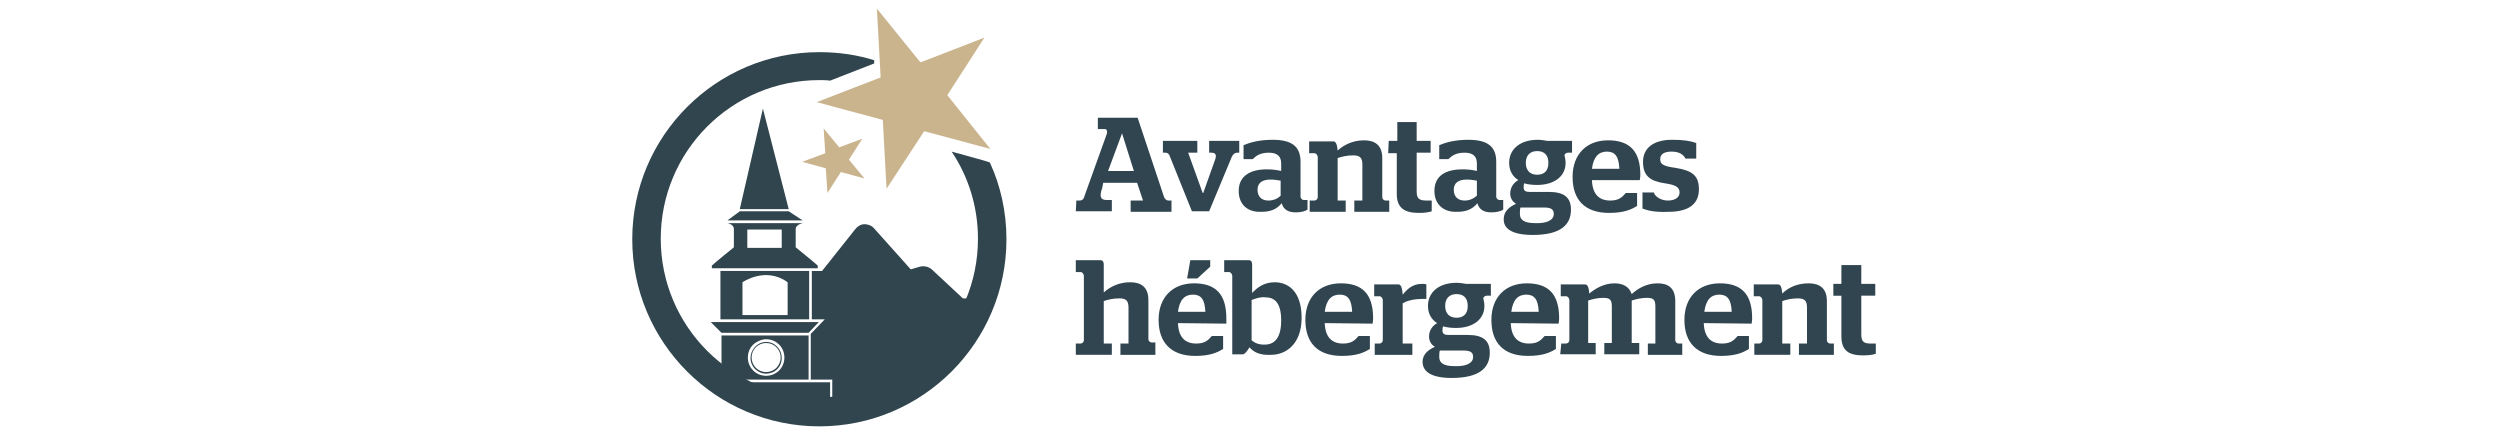 <?xml version="1.0" encoding="UTF-8"?>
<svg id="Calque_2" data-name="Calque 2" xmlns="http://www.w3.org/2000/svg" viewBox="0 0 465 80.2">
  <defs>
    <style>
      .cls-1 {
        fill: none;
      }

      .cls-1, .cls-2, .cls-3, .cls-4 {
        stroke-width: 0px;
      }

      .cls-2 {
        fill: #31454f;
      }

      .cls-3 {
        fill: #314550;
      }

      .cls-4 {
        fill: #cab48d;
      }
    </style>
  </defs>
  <g id="Calque_1-2" data-name="Calque 1-2">
    <g>
      <path class="cls-1" d="M139.1,66.5s0,.1,0,0l2.1-3.1c-1.2.5-2.1,1.7-2.1,3.1Z"/>
      <rect class="cls-1" x="145.3" y="42.7" width=".1" height="3.4"/>
      <polygon class="cls-1" points="139 42.7 139 46.1 139.2 46.1 139.3 42.7 139 42.7"/>
      <path class="cls-2" d="M180.4,55.5h-1.3l-5.8-5.4c-.6-.5-1.4-.7-2.2-.5l-1.7.5-6.8-7.6c-.4-.5-1.1-.8-1.8-.8s-1.3.4-1.7.9l-6.2,7.8h-1.9v9h2.4l-2.6,2.7v8.5h4v5.6h10c7.3-6.3,13.1-12.8,16.3-20.5-.2-.1-.5-.2-.7-.2h0Z"/>
      <polygon class="cls-2" points="141.9 20.2 137.6 38.9 146.7 38.9 141.9 20.2"/>
      <polygon class="cls-2" points="146.7 39.3 137.6 39.3 135.3 41 149.3 41 146.7 39.3"/>
      <path class="cls-2" d="M150.5,50.8v-.4h-16.5v9h16.5v-8.6h0ZM146.5,55.3v3.3h-8.4v-6.1s4.3-3,8.4,0v2.8Z"/>
      <polygon class="cls-2" points="152.3 59.9 143.5 59.9 132.2 59.9 134.2 61.9 142.1 61.9 150.4 61.9 152.3 59.9"/>
      <path class="cls-2" d="M150.4,62.4h-16.2v8.2h16.2s0-8.2,0-8.2ZM142.5,69.9c-1.9,0-3.4-1.5-3.4-3.4h0c0-1.4.8-2.6,2.1-3.1.4-.2.9-.3,1.3-.3,1.9,0,3.4,1.5,3.4,3.4s-1.5,3.4-3.4,3.4h0Z"/>
      <polygon class="cls-2" points="136.3 71.1 133.4 71.1 137.4 74.1 137.6 74.1 152 76.2 154.4 76.6 154.4 76.2 154.4 71.1 136.3 71.1"/>
      <path class="cls-2" d="M152.1,49.9v-.5c-.4-.4-4.1-3.4-4.1-3.4v-3.4c0-.9,1.4-1.1,1.4-1.1h-14.1s1.2.2,1.2,1.1v3.4s-3.6,2.9-4.1,3.4v.5h19.7ZM139,46.1v-3.4h6.4v3.4h-6.4Z"/>
      <path class="cls-2" d="M142.5,69.5c-1.6,0-2.9-1.3-2.9-2.9s1.3-3,2.9-3,2.9,1.3,2.9,3-1.3,2.9-2.9,2.9ZM142.5,63.8c-1.5,0-2.7,1.2-2.7,2.7s1.2,2.7,2.7,2.7,2.7-1.2,2.7-2.7-1.2-2.7-2.7-2.7Z"/>
      <path class="cls-2" d="M177,28.2c3.1,4.6,4.9,10.2,4.9,16.2,0,16.3-13.2,29.5-29.5,29.5s-29.5-13.2-29.5-29.5,13.2-29.5,29.5-29.5c.7,0,1.3,0,2,.1l8.2-3.2v-.6c-3.2-1-6.6-1.5-10.2-1.5-19.2,0-34.8,15.6-34.8,34.8s15.6,34.8,34.8,34.8,34.8-15.6,34.8-34.8c0-5.1-1.1-10-3.1-14.3-.1-.1-7.1-2-7.1-2Z"/>
      <polygon class="cls-4" points="163.1 1.6 171.2 11.6 183.1 7 176.2 17.7 184.2 27.7 171.9 24.4 164.9 35.1 164.2 22.3 151.9 19 163.8 14.4 163.1 1.6"/>
      <polygon class="cls-4" points="153.2 23.9 156.1 27.4 160.4 25.8 157.9 29.7 160.8 33.2 156.4 32 153.9 35.9 153.6 31.3 149.2 30.1 153.5 28.5 153.2 23.9"/>
      <g>
        <path class="cls-3" d="M200.2,37.3h.6c.5,0,.8-.3.9-.8l4.2-11.7c.1-.5-.1-.8-.4-.8h-1.3v-2.1h7.4l4.9,14.7c.1.4.5.7.8.7h.6v2.1h-7.6v-2.1h2.3l-1.1-3.3h-6.3l-.2,1c-.5,1.4-.4,2.2.8,2.2h1v2.1h-6.7l.1-2h0ZM206.1,31.8h4.8l-2.2-7h0l-2.6,7Z"/>
        <path class="cls-3" d="M217.6,29.1c-.1-.4-.4-.7-.8-.7h-.5v-2.2h6.4v2.2h-1.7l2.7,7.5h.1l2.1-5.9c.4-1,.4-1.6-.6-1.6h-.4v-2.2h5.6v2.2h-.4c-.4,0-.8.3-1,.8l-4.2,10.1h-3.2l-4.1-10.2h0Z"/>
        <path class="cls-3" d="M230.4,35.5c0-2.8,2.2-4,5.2-4,1.1,0,1.8.1,2.7.3v-1.4c0-1.3-.7-2-2.3-2s-2.4.6-3,1.2h-1.7v-2.6c1.2-.5,2.9-1,5.4-1,3.4,0,5.2,1.1,5.2,4.1v6.5c0,.3.3.6.6.6h.7v1.8c-.5.3-1.2.5-2.2.5-1.5,0-2.3-.6-2.6-1.7-1,1.2-2.2,1.6-3.8,1.6-2.5.1-4.2-1.3-4.2-3.9h0ZM238.2,36.4v-2.8c-.6-.1-1.2-.2-1.9-.2-1.5,0-2.4.6-2.4,1.9s.8,2,2,2c.9,0,1.7-.3,2.3-.9h0Z"/>
        <path class="cls-3" d="M243.6,37.3h.9c.3,0,.6-.3.6-.6v-7.5c0-.3-.3-.7-.6-.7h-1v-2.2h4.5c.4,0,.7.4.8,1.7,1.2-1.1,2.9-1.9,4.9-1.9,1.8,0,3.4.7,3.4,3.3v7.3c0,.3.3.6.6.6h.7v2.1h-6.5v-2.1h1.5v-6.7c0-1.3-.5-1.7-1.7-1.7-1.1,0-2,.2-2.9.5v7.9h1.5v2.1h-6.7v-2.1h0Z"/>
        <path class="cls-3" d="M258.3,26.2h1.6v-3.5h3.6v3.5h2.6v2.2h-2.6v7.2c0,1.4.5,1.7,1.9,1.7h.9v2c-.6.2-1.3.3-2.4.3-2.5,0-4.1-.8-4.1-3.5v-7.6h-1.6l.1-2.3h0Z"/>
        <path class="cls-3" d="M266.8,35.5c0-2.8,2.1-4,5.2-4,1.1,0,1.9.1,2.7.3v-1.4c0-1.3-.7-2-2.3-2s-2.4.6-3,1.2h-1.7v-2.6c1.2-.5,2.9-1,5.4-1,3.4,0,5.2,1.1,5.2,4.1v6.5c0,.3.3.6.6.6h.7v1.8c-.5.3-1.2.5-2.2.5-1.5,0-2.3-.6-2.6-1.7-1,1.2-2.2,1.6-3.8,1.6-2.4.1-4.2-1.3-4.2-3.9h0ZM274.7,36.4v-2.8c-.6-.1-1.2-.2-1.9-.2-1.5,0-2.4.6-2.4,1.9s.8,2,2,2c.9,0,1.6-.3,2.3-.9h0Z"/>
        <path class="cls-3" d="M279.7,40.7c0-1.5,1.2-2.3,2.3-2.8-.6-.3-1.1-1-1.1-1.9,0-1.1.6-2,1.5-2.5-1.1-.7-1.7-1.8-1.7-3.2,0-2.6,2.1-4.3,5.3-4.3.6,0,1.2.1,1.8.2h4.6v2.2h-.8c-.2,0-.6.2-.6.5.1.4.2.9.2,1.4,0,2.5-2.1,4.1-5.3,4.1-.9,0-1.7-.1-2.4-.3-.1.3-.1.6-.1.8,0,.6.4.8,1.1.8h3.6c2.8,0,4.1,1,4.1,3.3,0,2.8-1.9,4.7-7.1,4.7-3.9,0-5.5-1.2-5.4-3h0ZM289,39.8c0-.8-.4-1.2-1.8-1.2h-4.4c-.1.4-.1.8-.1,1.2,0,1.1.8,1.7,2.8,1.7,2.3.1,3.5-.6,3.5-1.7h0ZM288,30.3c0-1.5-.8-2.2-2.1-2.2s-2.1.8-2.1,2.2.8,2.2,2.1,2.2,2.1-.7,2.1-2.2Z"/>
        <path class="cls-3" d="M296.1,33.5c.1,2.6,1.3,3.8,3.4,3.8,1.6,0,2.2-.6,2.9-1.4h2.1v2.4c-1.1.7-2.5,1.3-5.2,1.3-4.6,0-6.8-2.5-6.8-6.7s2.6-6.8,6.6-6.8,6,2,6,6.4c0,.5-.1.9-.1,1h-8.9ZM296.1,31.4h5.1c-.1-2.3-.8-3.2-2.3-3.2s-2.5.9-2.8,3.2h0Z"/>
        <path class="cls-3" d="M305.5,38.8v-3h2.1c.3.9,1.5,1.5,2.6,1.5,1.4,0,2.2-.6,2.2-1.5s-.6-1.4-2.7-1.7c-2.8-.4-4.1-1.4-4.1-4s2-4.1,5.4-4.1c2.1,0,3.4.2,4.5.6v2.9h-2c-.4-.8-1.2-1.3-2.6-1.3s-2.1.5-2.1,1.4.5,1.3,2.7,1.6c3.2.5,4.5,1.4,4.5,4s-1.7,4.2-5.7,4.2c-2.4.1-3.7-.2-4.8-.6h0Z"/>
        <path class="cls-3" d="M208.4,63.9h1.5v-6.7c0-1.3-.5-1.7-1.7-1.7-1.1,0-2,.2-2.9.5v7.9h1.5v2.1h-6.7v-2.1h.9c.3,0,.6-.3.6-.6v-12c0-.3-.3-.7-.6-.7h-.9v-2.2h4.6c.4,0,.6.3.6.8v5.2c1.2-1.1,2.9-1.9,4.9-1.9,1.8,0,3.4.7,3.4,3.3v7.3c0,.3.3.6.6.6h.7v2.3h-6.5v-2.1h0Z"/>
        <path class="cls-3" d="M219.1,60.1c.1,2.6,1.3,3.8,3.4,3.8,1.6,0,2.2-.6,2.9-1.4h2.1v2.4c-1.1.7-2.5,1.3-5.2,1.3-4.5,0-6.8-2.5-6.8-6.7s2.6-6.8,6.6-6.8,6,2,6,6.5v1l-9-.1h0ZM219.1,58h5.1c-.1-2.3-.8-3.2-2.3-3.2s-2.5.9-2.8,3.2ZM221.4,48.4h3.7v1.2l-2.4,2.2h-1.9l.6-3.4h0Z"/>
        <path class="cls-3" d="M232.4,64.6c-.4.7-.9,1.3-1.2,1.3h-2v-14.6c0-.3-.3-.7-.6-.7h-.9v-2.2h4.6c.4,0,.6.3.6.8v5.3c1-1.1,2.3-2,4.2-2,2.5,0,5,1.7,5,6.6s-2.9,6.9-5.7,6.9c-2.1.1-3.2-.5-4-1.4h0ZM232.8,55.8v7.5c.6.5,1.3.8,2.4.8,1.5,0,3.1-.8,3.1-4.5,0-3.5-1.4-4.3-3-4.3-.8-.1-1.7.2-2.5.5h0Z"/>
        <path class="cls-3" d="M246.4,60.1c.1,2.6,1.3,3.8,3.4,3.8,1.6,0,2.2-.6,2.9-1.4h2.1v2.4c-1.1.7-2.5,1.3-5.2,1.3-4.6,0-6.8-2.5-6.8-6.7s2.6-6.8,6.6-6.8,6,2,6,6.5c0,.5-.1.9-.1,1l-8.9-.1h0ZM246.4,58h5.1c-.1-2.3-.8-3.2-2.3-3.2s-2.5.9-2.8,3.2h0Z"/>
        <path class="cls-3" d="M255.7,63.9h.9c.3,0,.6-.3.6-.6v-7.5c0-.3-.3-.7-.6-.7h-1v-2.2h4.5c.4,0,.7.4.8,1.9.9-1.1,1.9-2,3.6-2,.3,0,.6,0,.8.1v2.7h-.6c-1.9,0-3.1.4-3.8.8v7.5h1.8v2.1h-7v-2.1h0Z"/>
        <path class="cls-3" d="M264.6,67.3c0-1.5,1.2-2.3,2.3-2.8-.6-.3-1.1-1-1.1-1.9,0-1.1.6-2,1.5-2.5-1.1-.7-1.7-1.8-1.7-3.2,0-2.6,2.1-4.3,5.3-4.3.6,0,1.2.1,1.8.2h4.6v2.2h-.8c-.2,0-.6.2-.6.5.1.4.2.9.2,1.4,0,2.5-2.1,4.1-5.3,4.1-.9,0-1.7-.1-2.4-.3-.1.3-.1.6-.1.8,0,.6.4.8,1.1.8h3.6c2.8,0,4.1,1,4.1,3.3,0,2.8-1.9,4.7-7.1,4.7-3.8,0-5.4-1.2-5.4-3h0ZM274,66.4c0-.8-.4-1.2-1.8-1.2h-4.4c-.1.4-.1.8-.1,1.2,0,1.1.8,1.7,2.8,1.7,2.3.1,3.5-.6,3.5-1.7h0ZM273,56.9c0-1.5-.8-2.2-2.1-2.2s-2.1.8-2.1,2.2.8,2.2,2.1,2.2,2.1-.7,2.1-2.2Z"/>
        <path class="cls-3" d="M281,60.1c.1,2.6,1.3,3.8,3.4,3.8,1.6,0,2.2-.6,2.9-1.4h2.1v2.4c-1.1.7-2.5,1.3-5.2,1.3-4.6,0-6.8-2.5-6.8-6.7s2.6-6.8,6.6-6.8,6,2,6,6.5c0,.5-.1.9-.1,1l-8.9-.1h0ZM281.1,58h5.1c-.1-2.3-.8-3.2-2.3-3.2s-2.5.9-2.8,3.2h0Z"/>
        <path class="cls-3" d="M290.4,63.9h.9c.3,0,.6-.3.6-.6v-7.5c0-.3-.3-.7-.6-.7h-1v-2.2h4.5c.4,0,.7.3.8,1.7,1.1-.9,2.7-1.9,4.7-1.9,1.4,0,2.7.5,3.2,2,1.1-1,2.7-2,4.8-2,1.8,0,3.3.7,3.3,3.3v7.3c0,.3.3.6.6.6h.7v2.1h-6.4v-2.1h1.4v-6.9c0-1.3-.4-1.6-1.6-1.6-.9,0-1.9.2-2.8.5v7.9h1.4v2.1h-6.5v-2.1h1.4v-6.8c0-1.3-.4-1.6-1.6-1.6-.9,0-1.9.2-2.8.5v7.9h1.4v2.1h-6.6l.2-2h0Z"/>
        <path class="cls-3" d="M316.9,60.1c.1,2.6,1.3,3.8,3.4,3.8,1.6,0,2.2-.6,2.9-1.4h2.1v2.4c-1.1.7-2.5,1.3-5.2,1.3-4.5,0-6.8-2.5-6.8-6.7s2.6-6.8,6.6-6.8,6,2,6,6.5c0,.5-.1.9-.1,1l-8.9-.1h0ZM317,58h5.1c-.1-2.3-.8-3.2-2.3-3.2s-2.5.9-2.8,3.2h0Z"/>
        <path class="cls-3" d="M326.3,63.9h.9c.3,0,.6-.3.6-.6v-7.5c0-.3-.3-.7-.6-.7h-1v-2.2h4.5c.4,0,.7.3.8,1.7,1.2-1.2,2.9-1.9,4.9-1.9,1.8,0,3.4.7,3.4,3.3v7.3c0,.3.3.6.6.6h.7v2.1h-6.5v-2.1h1.5v-6.7c0-1.3-.5-1.7-1.7-1.7-1.1,0-2,.2-2.9.5v7.9h1.5v2.1h-6.7v-2.1h0Z"/>
        <path class="cls-3" d="M341,52.8h1.5v-3.5h3.7v3.5h2.6v2.2h-2.6v7.2c0,1.4.5,1.7,1.8,1.7h.9v1.9c-.6.2-1.3.3-2.4.3-2.5,0-4-.8-4-3.5v-7.6h-1.5v-2.2h0Z"/>
      </g>
    </g>
  </g>
</svg>